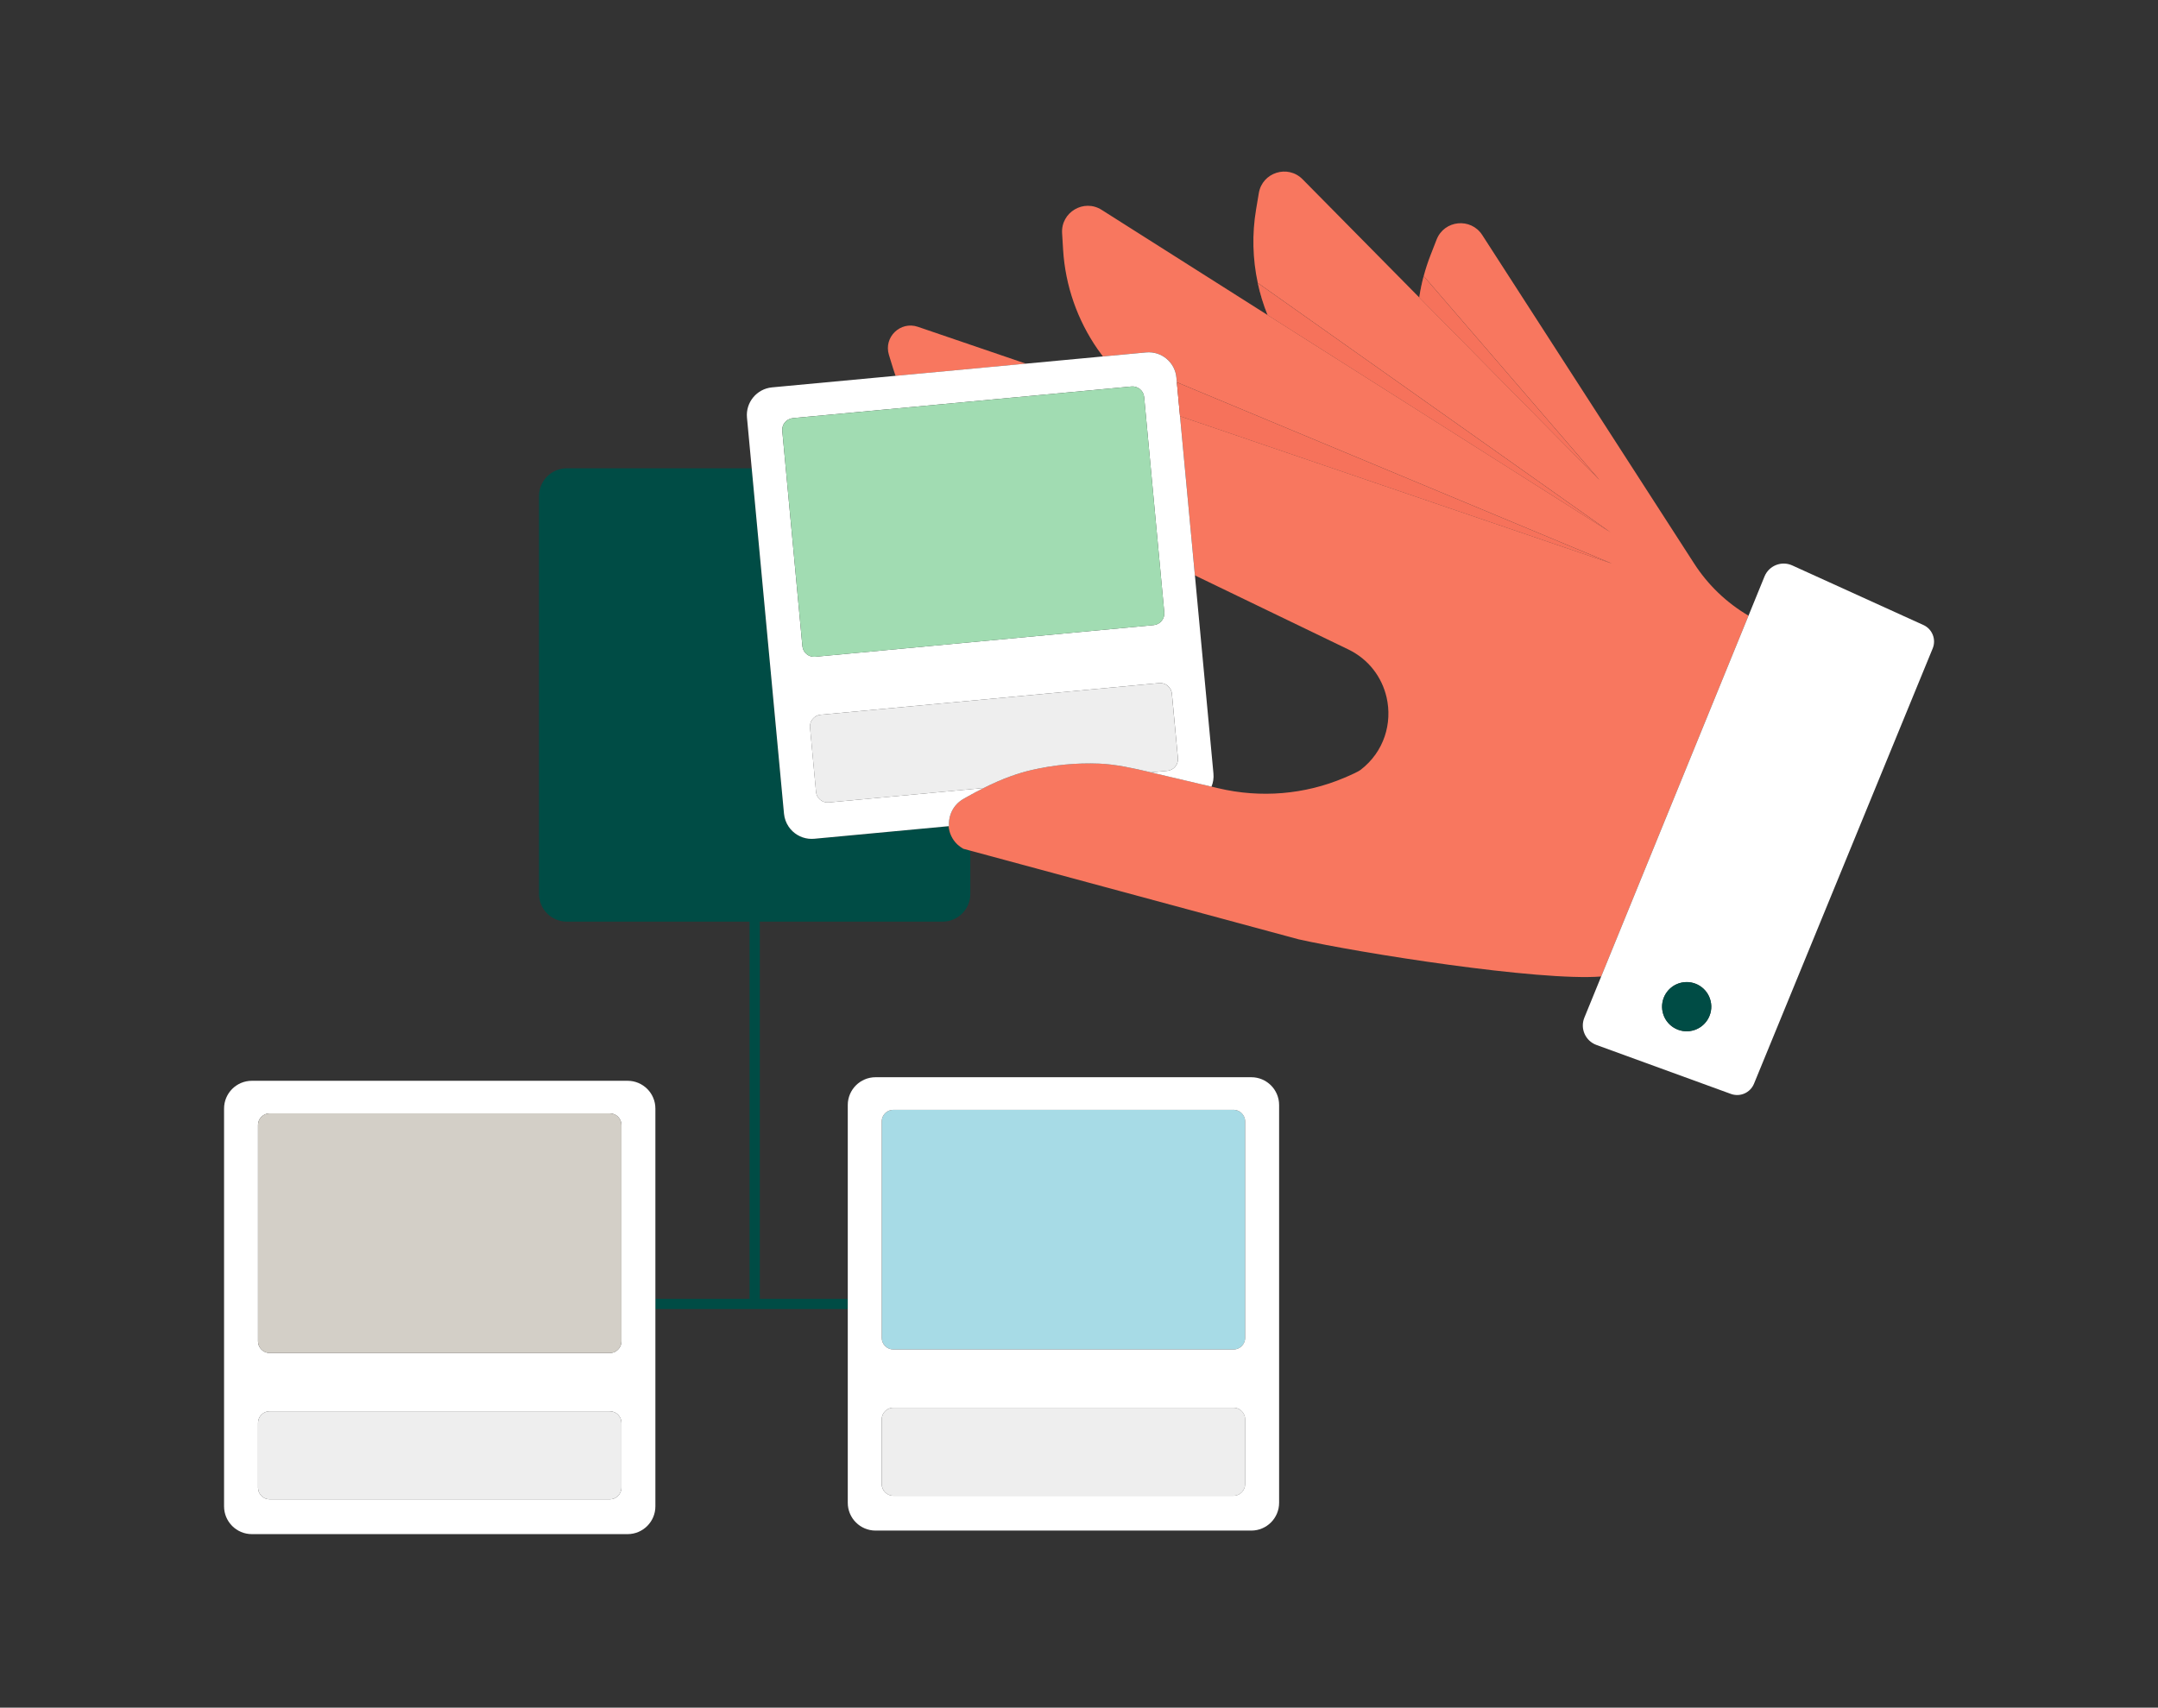 <?xml version="1.0" encoding="UTF-8"?>
<svg xmlns="http://www.w3.org/2000/svg" viewBox="0 0 1400 1108">
  <rect x="0" y="0" width="1400" height="1108" fill="#333333" stroke="none"/>
  <defs>
    <style>
      .cls-1 {
        fill: none;
      }

      .cls-2 {
        fill: #f8775f;
      }

      .cls-3 {
        fill: #004c45;
      }

      .cls-4 {
        fill: #eee;
      }

      .cls-5 {
        fill: #fff;
      }

      .cls-6 {
        fill: #d3cfc7;
      }

      .cls-7 {
        fill: #a7dbe6;
      }

      .cls-8 {
        fill: #a1dcb2;
      }

      .cls-9 {
        fill: #f26451;
        mix-blend-mode: multiply;
        opacity: .3;
      }

      .cls-10 {
        isolation: isolate;
      }
    </style>
  </defs>
  <g class="cls-10">
    <g id="Illustration">
      <g>
        <polygon class="cls-1" points="1035.64 361.49 763.48 248.06 1035.64 361.49 1035.64 361.49"/>
        <path class="cls-1" d="m395.58,877.91h-220.59c-4.2,0-7.6-3.4-7.6-7.6v-140.31c0-2.79,1.5-5.22,3.74-6.54-2.24,1.32-3.74,3.75-3.74,6.53v140.32c0,4.2,3.41,7.6,7.6,7.6h220.59c2.36,0,4.47-1.08,5.86-2.77-1.39,1.69-3.5,2.77-5.86,2.77Z"/>
        <path class="cls-1" d="m401.54,725.29c-.79-1-1.81-1.79-3-2.29,1.19.5,2.21,1.3,3,2.29Z"/>
        <path class="cls-1" d="m621.05,547.88s-.05-.06-.08-.09c.03.03.05.06.08.09Z"/>
        <polygon class="cls-1" points="1035.38 362.16 1035.38 362.16 765.54 270.08 1035.38 362.16"/>
        <path class="cls-1" d="m800.2,913.39c.86,0,1.68.15,2.46.41-.77-.26-1.59-.41-2.45-.41h-220.59c-.75,0-1.48.11-2.16.32.69-.2,1.41-.32,2.16-.32h220.59Z"/>
        <path class="cls-1" d="m501.31,449.73l7.31,78.22c.29,3.15,1.38,6.02,3.04,8.46-1.66-2.44-2.75-5.32-3.04-8.46l-7.31-78.22Z"/>
        <path class="cls-1" d="m579.61,720.1h220.59c1.96,0,3.75.75,5.1,1.97-1.35-1.23-3.13-1.98-5.1-1.98h-220.59c-1.84,0-3.52.65-4.83,1.74,1.31-1.08,3-1.74,4.83-1.74Z"/>
        <path class="cls-1" d="m174.99,972.85c-4.2,0-7.6-3.4-7.6-7.6v-41.96c0-1.94.74-3.71,1.94-5.06-1.2,1.34-1.94,3.11-1.94,5.06v41.96c0,4.2,3.41,7.6,7.6,7.6h220.59c2.03,0,3.87-.8,5.23-2.1-1.36,1.3-3.2,2.1-5.24,2.1h-220.59Z"/>
        <path class="cls-1" d="m803.82,874.69c-.11.06-.23.11-.34.17.11-.06.23-.1.34-.17Z"/>
        <path class="cls-1" d="m785.95,510.43l4.52,1.07c27.26,6.44,55.89,4.13,81.68-6.82,5.19-2.2,9.17-4.07,10.53-5.12,15.37-11.82,20.68-30.41,16.85-47.07-2.98-12.88-11.4-24.6-24.9-31.11l-99.42-47.99,12.02,128.52c.28,3.01-.19,5.91-1.27,8.52Z"/>
        <path class="cls-1" d="m524.61,544.2c1.19.13,2.42.14,3.66.03l87.15-8.16h0s-87.15,8.16-87.15,8.16c-1.24.12-2.46.1-3.66-.03Z"/>
        <path class="cls-3" d="m621.65,548.38c.98.86,2.06,1.66,3.27,2.34l4.58,1.24v28.01c0,9.97-8.07,18.04-18.03,18.04h-118.55v244.71h57.07v6.66h-124.81v-6.66h61.08v-244.71h-118.54c-9.96,0-18.04-8.07-18.04-18.04v-258.08c0-9.96,8.08-18.04,18.04-18.04h119.94s13.64,145.88,13.64,145.88l7.31,78.22c.29,3.15,1.38,6.02,3.04,8.46,2.92,4.29,7.62,7.21,12.94,7.79,1.19.13,2.42.14,3.66.03l87.15-8.16c.38,4.31,2.23,8.51,5.55,11.72.03.03.05.06.08.09.19.18.4.33.6.5Z"/>
        <path class="cls-2" d="m1134.32,399.52l-95.57,234.1-.04-.02c-40.3,3.15-156.89-15.29-196.33-24.14l-212.88-57.51-4.58-1.24c-1.22-.68-2.29-1.48-3.28-2.34-.2-.17-.41-.32-.6-.5-.03-.03-.05-.06-.08-.09-3.32-3.2-5.17-7.4-5.55-11.72h0s.29-.03.29-.03c-.53-6.78,2.58-13.81,9.34-17.67.64-.37,1.3-.74,1.95-1.11,3.71-2.09,7.46-4.11,11.24-5.99,5.91-2.97,11.92-5.63,18.09-7.82,4.28-1.52,8.64-2.83,13.1-3.85,14.29-3.3,28.98-4.7,43.68-4.13,10.65.41,22.08,2.97,32.59,5.44l.93.23,11.78,2.78,21.52,5.07,6.04,1.42s0,0,0,0l4.52,1.07c27.26,6.44,55.89,4.13,81.68-6.82,5.19-2.2,9.17-4.07,10.53-5.12,15.37-11.82,20.68-30.41,16.85-47.07-2.98-12.88-11.4-24.6-24.9-31.11l-99.42-47.99-9.66-103.3,269.85,92.08h0l10.29,3.51-10.03-4.18h0l-272.16-113.43,2.05,21.94-1.56-16.72-.78-8.34c-.92-9.92-9.71-17.21-19.64-16.28l-28.08,2.62c-1.17-1.53-2.3-3.08-3.4-4.65-13.11-18.89-20.98-41.17-22.41-64.57l-.65-10.75c-.82-13.61,14.12-22.44,25.64-15.13l107.71,68.28,114.66,72.66,107.75,68.28-228.83-161.83c-3.34-15.5-3.78-31.67-1.09-47.65l1.78-10.61c2.25-13.45,18.79-18.68,28.38-8.98l68.91,69.81,6.81,6.91,117,118.51-114.14-132.43c1.22-4.59,2.7-9.14,4.45-13.61l3.91-10.02c4.95-12.72,22.22-14.45,29.62-2.99l110.81,171.81h0s26.7,41.4,26.7,41.4c8.93,13.85,20.99,25.41,35.21,33.76h0s.04.02.04.02Z"/>
        <path class="cls-2" d="m593.28,242.71l-12.3,1.15c-.54-1.53-1.05-3.06-1.53-4.61l-1.47-4.77h0s-1.3-4.26-1.3-4.26c-3.51-11.44,7.44-22.04,18.77-18.18l70.1,23.92-65.4,6.12-6.87.64Z"/>
        <path class="cls-7" d="m800.2,720.1c1.96,0,3.75.75,5.1,1.97,1.53,1.39,2.5,3.39,2.5,5.63v140.31c0,2.89-1.61,5.4-3.97,6.69-.11.06-.23.11-.34.17-.99.48-2.1.75-3.28.75h-220.59c-4.2,0-7.59-3.4-7.59-7.6v-140.31c0-2.36,1.07-4.47,2.76-5.86,1.31-1.08,3-1.74,4.83-1.74h220.59Z"/>
        <path class="cls-4" d="m572.02,962.95v-41.96c0-3.44,2.29-6.35,5.43-7.29.69-.2,1.41-.32,2.16-.32h220.59c.86,0,1.68.15,2.46.41,2.99,1.02,5.14,3.85,5.14,7.19v41.96c0,4.2-3.4,7.59-7.59,7.59h-220.59c-4.2,0-7.59-3.4-7.59-7.59Z"/>
        <path class="cls-5" d="m501.31,449.73l7.31,78.22c.29,3.15,1.38,6.02,3.04,8.46,2.92,4.29,7.62,7.21,12.94,7.79,1.19.13,2.42.14,3.66.03l87.15-8.16.29-.03c-.53-6.78,2.58-13.81,9.34-17.67.64-.37,1.3-.74,1.95-1.11,3.71-2.09,7.46-4.11,11.24-5.99l-100.55,9.39c-4.17.39-7.88-2.68-8.26-6.85l-3.91-41.78c-.38-4.17,2.68-7.88,6.86-8.27l219.63-20.54c4.17-.39,7.88,2.68,8.27,6.87l3.91,41.77c.38,4.18-2.68,7.88-6.86,8.28l-10.71,1.01,11.78,2.78,21.52,5.07,6.04,1.42s0,0,0,0c1.08-2.62,1.55-5.51,1.27-8.52l-12.02-128.52-9.66-103.3v-.08s-1.57-16.72-1.57-16.72l-.78-8.34c-.92-9.92-9.71-17.21-19.64-16.28l-28.08,2.62-12.3,1.15-37.62,3.52-65.39,6.11h0s-6.87.64-6.87.64l-12.3,1.15h0s-80.11,7.49-80.11,7.49c-9.91.93-17.2,9.72-16.27,19.64l3.07,32.86h0s13.64,145.88,13.64,145.88Zm13.05-178.42l219.63-20.54c4.18-.39,7.88,2.68,8.27,6.86l13.06,139.7c.39,4.18-2.68,7.88-6.86,8.27l-219.63,20.54c-4.18.39-7.88-2.68-8.27-6.86l-13.06-139.7c-.39-4.18,2.68-7.88,6.86-8.27Z"/>
        <path class="cls-8" d="m507.51,279.59c-.39-4.18,2.68-7.88,6.86-8.27l219.63-20.54c4.18-.39,7.88,2.68,8.27,6.86l13.06,139.7c.39,4.18-2.68,7.88-6.86,8.27l-219.63,20.54c-4.18.39-7.88-2.68-8.27-6.86l-13.06-139.7Z"/>
        <path class="cls-4" d="m757.31,500.14l-10.71,1.01-.93-.23c-10.51-2.48-21.94-5.03-32.59-5.44-14.7-.57-29.39.83-43.68,4.13-4.46,1.02-8.83,2.33-13.1,3.85-6.17,2.18-12.17,4.85-18.09,7.82l-100.55,9.39c-4.17.39-7.88-2.68-8.26-6.85l-3.91-41.78c-.38-4.17,2.68-7.88,6.86-8.27l219.63-20.54c4.17-.39,7.88,2.68,8.27,6.87l3.91,41.77c.38,4.18-2.68,7.88-6.86,8.28Z"/>
        <path class="cls-5" d="m425.18,719.3c0-9.96-8.07-18.03-18.03-18.03h-243.75c-9.96,0-18.04,8.07-18.04,18.03v258.09c0,9.96,8.08,18.03,18.04,18.03h243.75c9.96,0,18.03-8.07,18.03-18.03v-258.09Zm-22.01,245.95c0,2.16-.91,4.11-2.36,5.5-1.36,1.3-3.2,2.1-5.23,2.1h-220.59c-4.2,0-7.6-3.41-7.6-7.6v-41.96c0-1.95.74-3.71,1.94-5.06,1.39-1.56,3.41-2.54,5.66-2.54h220.59c4.2,0,7.6,3.4,7.6,7.6v41.96Zm0-94.94c0,1.84-.65,3.52-1.74,4.83-1.39,1.69-3.5,2.77-5.86,2.77h-220.59c-4.2,0-7.6-3.41-7.6-7.6v-140.32c0-2.79,1.51-5.21,3.74-6.53,1.13-.67,2.45-1.06,3.86-1.06h220.59c1.05,0,2.05.21,2.96.6,1.19.5,2.21,1.3,3,2.29,1.02,1.29,1.64,2.93,1.64,4.71v140.31Z"/>
        <path class="cls-6" d="m401.54,725.29c1.02,1.29,1.64,2.93,1.64,4.71v140.31c0,1.84-.65,3.52-1.74,4.83-1.39,1.69-3.5,2.77-5.86,2.77h-220.59c-4.2,0-7.6-3.4-7.6-7.6v-140.31c0-2.79,1.5-5.22,3.74-6.54,1.13-.67,2.45-1.06,3.86-1.06h220.59c1.05,0,2.05.21,2.96.6,1.19.5,2.21,1.3,3,2.29Z"/>
        <path class="cls-4" d="m403.18,923.29v41.96c0,2.16-.91,4.11-2.36,5.5-1.36,1.3-3.2,2.1-5.24,2.1h-220.59c-4.2,0-7.6-3.4-7.6-7.6v-41.96c0-1.94.74-3.71,1.94-5.06,1.39-1.56,3.41-2.54,5.66-2.54h220.59c4.2,0,7.6,3.4,7.6,7.6Z"/>
        <path class="cls-5" d="m1247.8,405.54l-85.07-38.66c-6.95-3.16-15.12.09-18.01,7.16l-10.4,25.48-95.57,234.1-10.9,26.69c-2.88,7.06.68,15.1,7.84,17.71l87.26,31.78c5.94,2.16,12.53-.75,14.94-6.6l115.94-282.47c2.41-5.86-.26-12.58-6.03-15.2Zm-149.99,263.2c-8.59,1.98-17.16-3.38-19.14-11.97-1.98-8.59,3.38-17.16,11.97-19.14,8.59-1.98,17.16,3.38,19.14,11.97,1.98,8.59-3.38,17.16-11.97,19.14Z"/>
        <path class="cls-3" d="m1109.79,649.6c1.98,8.59-3.38,17.16-11.97,19.14-8.59,1.98-17.16-3.38-19.14-11.97-1.98-8.59,3.38-17.16,11.97-19.14,8.59-1.98,17.16,3.38,19.14,11.97Z"/>
        <polygon class="cls-2" points="1035.38 362.16 1045.67 365.67 1035.64 361.49 763.48 248.06 765.53 270 765.54 270.08 1035.38 362.16"/>
        <path class="cls-2" d="m815.94,183.58c1.54,7.13,3.68,14.1,6.41,20.88l114.67,72.67,107.75,68.28-228.83-161.83Z"/>
        <path class="cls-2" d="m923.59,179.15c-1.22,4.59-2.17,9.23-2.86,13.91l117,118.51-114.14-132.43Z"/>
        <path class="cls-9" d="m765.54,270.08v-.08s-2.06-21.94-2.06-21.94l272.16,113.43,10.03,4.18-10.29-3.51-269.85-92.08Zm50.4-86.5c1.54,7.13,3.68,14.1,6.41,20.88l114.67,72.67,107.75,68.28-228.83-161.83Zm107.65-4.43c-1.22,4.59-2.17,9.23-2.86,13.91l117,118.51-114.14-132.43Z"/>
        <path class="cls-5" d="m549.99,975.08c0,9.97,8.08,18.04,18.04,18.04h243.75c9.96,0,18.04-8.07,18.04-18.04v-258.08c0-9.96-8.08-18.04-18.04-18.04h-243.75c-9.96,0-18.04,8.08-18.04,18.04v258.08Zm22.02-54.09c0-3.44,2.29-6.35,5.43-7.29.69-.2,1.41-.32,2.16-.32h220.59c.86,0,1.68.15,2.45.41,2.99,1.02,5.14,3.85,5.14,7.19v41.96c0,4.2-3.4,7.59-7.59,7.59h-220.59c-4.2,0-7.59-3.4-7.59-7.59v-41.96Zm228.18-200.9c1.96,0,3.75.75,5.1,1.98,1.53,1.39,2.5,3.39,2.5,5.63v140.31c0,2.89-1.61,5.4-3.97,6.69-.11.06-.23.11-.34.17-.99.48-2.1.75-3.28.75h-220.59c-4.2,0-7.59-3.4-7.59-7.6v-140.31c0-2.36,1.07-4.47,2.76-5.86,1.31-1.09,3-1.74,4.83-1.74h220.59Z"/>
      </g>
    </g>
  </g>
</svg>